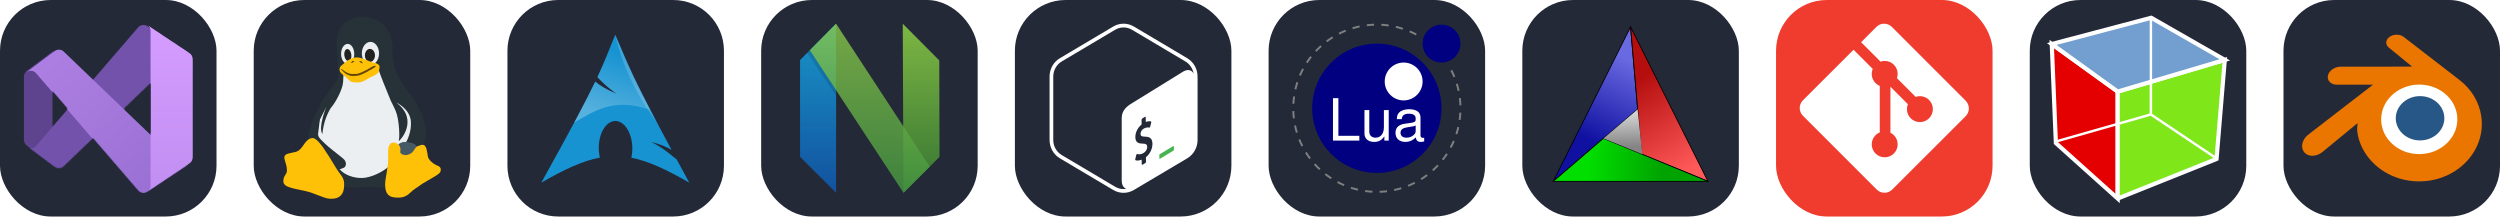 
  <svg width="554.25" height="48" viewBox="0 0 2956 256" fill="none" xmlns="http://www.w3.org/2000/svg" xmlns:xlink="http://www.w3.org/1999/xlink" version="1.1">
    
        <g transform="translate(0, 0)">
          <svg width="256" height="256" viewBox="0 0 256 256" fill="none" xmlns="http://www.w3.org/2000/svg">
<rect width="256" height="256" rx="60" fill="#242938"/>
<mask id="mask0_217_156" style="mask-type:alpha" maskUnits="userSpaceOnUse" x="28" y="28" width="200" height="200">
<path d="M64.666 197.166L31.334 172.166C30.295 171.394 29.452 170.389 28.873 169.23C28.294 168.072 27.995 166.795 28 165.5V90.5C27.995 89.205 28.294 87.928 28.873 86.77C29.452 85.612 30.295 84.606 31.334 83.835L64.666 58.834C63.77 59.675 63.094 60.722 62.694 61.883C62.295 63.045 62.186 64.287 62.375 65.5V190.5C62.186 191.714 62.295 192.955 62.694 194.117C63.094 195.278 63.77 196.325 64.666 197.166Z" fill="white"/>
<path d="M224.29 62.709C222.917 61.807 221.308 61.329 219.665 61.334C218.601 61.326 217.544 61.527 216.558 61.927C215.571 62.327 214.673 62.918 213.915 63.666L213.334 64.25L146.834 128L110.04 163.291L76 195.915L75.416 196.5C74.658 197.248 73.76 197.84 72.774 198.241C71.787 198.641 70.731 198.843 69.666 198.834C67.863 198.83 66.109 198.246 64.666 197.165L31.334 172.166C33.028 173.437 35.142 174.016 37.248 173.784C39.353 173.552 41.29 172.526 42.666 170.915L79.666 127.959L110.04 92.709L163.25 30.916C164.022 30 164.985 29.265 166.072 28.762C167.159 28.258 168.343 27.998 169.541 28C171.184 27.995 172.792 28.473 174.165 29.375L224.29 62.709Z" fill="white"/>
<path d="M224.29 193.29L174.291 226.624C172.589 227.735 170.545 228.195 168.532 227.92C166.52 227.644 164.674 226.651 163.334 225.125L110.04 163.291L79.666 127.959L42.666 85.04C41.278 83.446 39.339 82.436 37.237 82.212C35.135 81.988 33.027 82.568 31.334 83.834L64.666 58.834C66.109 57.755 67.863 57.169 69.666 57.166C70.731 57.157 71.787 57.358 72.774 57.759C73.76 58.16 74.658 58.751 75.416 59.5L76 60.084L110.04 92.709L146.834 128L213.334 191.75L213.915 192.334C214.673 193.082 215.571 193.672 216.558 194.072C217.544 194.472 218.601 194.674 219.665 194.665C221.308 194.671 222.917 194.193 224.29 193.29Z" fill="white"/>
<path d="M228 69.665V186.334C228.001 187.709 227.663 189.064 227.016 190.276C226.369 191.49 225.433 192.525 224.29 193.29L174.291 226.624C175.433 225.859 176.369 224.823 177.017 223.609C177.663 222.395 178 221.041 177.999 219.665V36.334C177.981 34.949 177.622 33.589 176.953 32.375C176.284 31.161 175.327 30.131 174.165 29.375L224.29 62.709C225.429 63.477 226.364 64.513 227.011 65.726C227.658 66.939 227.997 68.291 228 69.665Z" fill="white"/>
</mask>
<g mask="url(#mask0_217_156)">
<path d="M64.666 197.165L31.334 172.166C30.295 171.394 29.452 170.387 28.873 169.23C28.294 168.072 27.995 166.794 28 165.5V90.5C27.995 89.205 28.294 87.927 28.873 86.77C29.452 85.612 30.295 84.606 31.334 83.834L64.666 58.834C63.77 59.675 63.094 60.722 62.694 61.883C62.295 63.045 62.186 64.286 62.375 65.5V190.5C62.186 191.714 62.295 192.955 62.694 194.117C63.094 195.278 63.77 196.324 64.666 197.165Z" fill="#5E438F"/>
<g filter="url(#filter0_dd_217_156)">
<path d="M224.289 62.709C222.917 61.807 221.308 61.329 219.665 61.334C218.601 61.326 217.544 61.527 216.557 61.927C215.571 62.327 214.673 62.918 213.915 63.666L213.334 64.25L177.914 98.209L146.834 128L110.04 163.291L75.999 195.915L75.415 196.5C74.658 197.248 73.76 197.84 72.773 198.241C71.786 198.641 70.73 198.843 69.665 198.834C67.862 198.83 66.109 198.246 64.665 197.165L31.334 172.166C33.027 173.437 35.142 174.016 37.247 173.784C39.352 173.552 41.29 172.526 42.665 170.915L61.334 149.25L79.665 127.959L110.04 92.709L163.249 30.916C164.022 30 164.985 29.265 166.072 28.762C167.158 28.258 168.343 27.998 169.539 28C171.183 27.995 172.791 28.473 174.165 29.375L224.289 62.709Z" fill="url(#paint0_linear_217_156)"/>
</g>
<g filter="url(#filter1_dd_217_156)">
<path d="M224.289 193.29L174.29 226.625C172.589 227.736 170.545 228.195 168.532 227.92C166.519 227.644 164.674 226.652 163.334 225.125L110.04 163.291L79.665 127.959L61.334 106.709L42.665 85.041C41.277 83.446 39.338 82.436 37.236 82.212C35.135 81.988 33.026 82.568 31.334 83.834L64.665 58.834C66.109 57.755 67.862 57.169 69.665 57.166C70.73 57.157 71.786 57.358 72.773 57.759C73.76 58.16 74.658 58.751 75.415 59.5L75.999 60.084L110.04 92.709L146.834 128L177.958 157.835L213.334 191.75L213.915 192.335C214.673 193.082 215.571 193.672 216.557 194.072C217.544 194.472 218.601 194.674 219.665 194.665C221.308 194.671 222.917 194.192 224.289 193.29Z" fill="url(#paint1_linear_217_156)"/>
</g>
<g filter="url(#filter2_dd_217_156)">
<path d="M228 69.665V186.333C228.001 187.709 227.663 189.063 227.016 190.277C226.369 191.489 225.433 192.525 224.29 193.29L174.29 226.624C175.433 225.859 176.369 224.823 177.015 223.609C177.663 222.395 178 221.041 177.999 219.665V36.334C177.981 34.949 177.622 33.589 176.953 32.375C176.284 31.161 175.327 30.131 174.165 29.375L224.29 62.709C225.429 63.477 226.363 64.513 227.011 65.726C227.657 66.938 227.997 68.291 228 69.665Z" fill="url(#paint2_linear_217_156)"/>
</g>
</g>
<defs>
<filter id="filter0_dd_217_156" x="26.153" y="24.114" width="203.317" height="181.196" filterUnits="userSpaceOnUse" color-interpolation-filters="sRGB">
<feFlood flood-opacity="0" result="BackgroundImageFix"/>
<feColorMatrix in="SourceAlpha" type="matrix" values="0 0 0 0 0 0 0 0 0 0 0 0 0 0 0 0 0 0 127 0" result="hardAlpha"/>
<feOffset dy="0.246"/>
<feGaussianBlur stdDeviation="0.246"/>
<feColorMatrix type="matrix" values="0 0 0 0 0 0 0 0 0 0 0 0 0 0 0 0 0 0 0.24 0"/>
<feBlend mode="normal" in2="BackgroundImageFix" result="effect1_dropShadow_217_156"/>
<feColorMatrix in="SourceAlpha" type="matrix" values="0 0 0 0 0 0 0 0 0 0 0 0 0 0 0 0 0 0 127 0" result="hardAlpha"/>
<feOffset dy="1.295"/>
<feGaussianBlur stdDeviation="2.59"/>
<feColorMatrix type="matrix" values="0 0 0 0 0 0 0 0 0 0 0 0 0 0 0 0 0 0 0.22 0"/>
<feBlend mode="normal" in2="effect1_dropShadow_217_156" result="effect2_dropShadow_217_156"/>
<feBlend mode="normal" in="SourceGraphic" in2="effect2_dropShadow_217_156" result="shape"/>
</filter>
<filter id="filter1_dd_217_156" x="26.153" y="53.28" width="203.317" height="181.194" filterUnits="userSpaceOnUse" color-interpolation-filters="sRGB">
<feFlood flood-opacity="0" result="BackgroundImageFix"/>
<feColorMatrix in="SourceAlpha" type="matrix" values="0 0 0 0 0 0 0 0 0 0 0 0 0 0 0 0 0 0 127 0" result="hardAlpha"/>
<feOffset dy="0.246"/>
<feGaussianBlur stdDeviation="0.246"/>
<feColorMatrix type="matrix" values="0 0 0 0 0 0 0 0 0 0 0 0 0 0 0 0 0 0 0.24 0"/>
<feBlend mode="normal" in2="BackgroundImageFix" result="effect1_dropShadow_217_156"/>
<feColorMatrix in="SourceAlpha" type="matrix" values="0 0 0 0 0 0 0 0 0 0 0 0 0 0 0 0 0 0 127 0" result="hardAlpha"/>
<feOffset dy="1.295"/>
<feGaussianBlur stdDeviation="2.59"/>
<feColorMatrix type="matrix" values="0 0 0 0 0 0 0 0 0 0 0 0 0 0 0 0 0 0 0.22 0"/>
<feBlend mode="normal" in2="effect1_dropShadow_217_156" result="effect2_dropShadow_217_156"/>
<feBlend mode="normal" in="SourceGraphic" in2="effect2_dropShadow_217_156" result="shape"/>
</filter>
<filter id="filter2_dd_217_156" x="158.622" y="13.832" width="84.921" height="228.335" filterUnits="userSpaceOnUse" color-interpolation-filters="sRGB">
<feFlood flood-opacity="0" result="BackgroundImageFix"/>
<feColorMatrix in="SourceAlpha" type="matrix" values="0 0 0 0 0 0 0 0 0 0 0 0 0 0 0 0 0 0 127 0" result="hardAlpha"/>
<feOffset/>
<feGaussianBlur stdDeviation="0.13"/>
<feColorMatrix type="matrix" values="0 0 0 0 0 0 0 0 0 0 0 0 0 0 0 0 0 0 0.24 0"/>
<feBlend mode="normal" in2="BackgroundImageFix" result="effect1_dropShadow_217_156"/>
<feColorMatrix in="SourceAlpha" type="matrix" values="0 0 0 0 0 0 0 0 0 0 0 0 0 0 0 0 0 0 127 0" result="hardAlpha"/>
<feOffset/>
<feGaussianBlur stdDeviation="7.771"/>
<feColorMatrix type="matrix" values="0 0 0 0 0 0 0 0 0 0 0 0 0 0 0 0 0 0 0.3 0"/>
<feBlend mode="normal" in2="effect1_dropShadow_217_156" result="effect2_dropShadow_217_156"/>
<feBlend mode="normal" in="SourceGraphic" in2="effect2_dropShadow_217_156" result="shape"/>
</filter>
<linearGradient id="paint0_linear_217_156" x1="190.499" y1="28" x2="41.989" y2="177.471" gradientUnits="userSpaceOnUse">
<stop stop-color="#7252AA"/>
<stop offset="1" stop-color="#7252AA"/>
</linearGradient>
<linearGradient id="paint1_linear_217_156" x1="46.75" y1="64.457" x2="186.332" y2="220.705" gradientUnits="userSpaceOnUse">
<stop stop-color="#AE7FE2"/>
<stop offset="1" stop-color="#9A70D4"/>
</linearGradient>
<linearGradient id="paint2_linear_217_156" x1="200.49" y1="25.353" x2="200.49" y2="226.456" gradientUnits="userSpaceOnUse">
<stop stop-color="#D59DFF"/>
<stop offset="1" stop-color="#C18EF1"/>
</linearGradient>
</defs>
</svg>

        </g>
         
        <g transform="translate(300, 0)">
          <svg xmlns="http://www.w3.org/2000/svg" width="256" height="256" fill="none" viewBox="0 0 256 256"><rect width="256" height="256" fill="#242938" rx="60"/><path fill="#ECEFF1" d="M85.949 199.926L110.48 213.546H147.576L182.278 187.491L197.834 146.632L161.935 103.405L151.764 79.127L102.104 80.903L102.702 94.523L93.129 112.287L78.171 141.303L75.18 165.581L85.949 199.926Z"/><path fill="#263238" d="M187.064 114.656C177.491 101.036 169.713 92.746 165.525 75.574C161.337 58.401 166.722 63.139 163.132 48.335C161.337 40.637 158.345 35.307 155.354 31.162C151.764 27.017 147.576 24.648 145.182 24.056C139.798 21.096 127.233 16.358 111.677 24.648C95.522 32.939 97.317 50.703 100.309 86.825C100.309 89.193 99.71 92.154 98.514 94.523C96.121 99.852 91.932 104.589 88.343 108.735C84.154 114.656 79.966 120.578 76.975 127.091C69.795 140.711 63.213 157.883 65.008 164.397C68 163.805 105.694 220.652 105.694 221.836C108.087 221.244 118.258 221.244 127.233 221.244C139.798 220.652 146.977 220.06 157.149 222.428C157.149 220.652 156.55 218.875 156.55 217.099C156.55 213.546 157.149 210.585 157.747 206.44C158.345 203.479 158.944 200.519 159.542 196.966C153.559 202.295 142.789 208.217 132.618 209.993C123.643 211.769 108.685 208.809 101.505 199.926C102.104 199.926 103.3 199.926 103.899 199.334C105.694 198.742 107.489 198.15 108.087 196.966C109.882 194.005 108.685 191.044 107.489 189.268C106.292 187.491 97.317 180.977 93.129 177.425C88.941 173.872 86.548 172.095 84.154 169.727C84.154 169.727 80.564 166.174 79.368 164.989C78.171 163.805 77.573 162.621 76.975 162.028C75.778 159.068 75.18 155.515 75.778 150.778C76.376 144.264 78.769 138.934 81.761 133.013C82.958 130.644 85.949 125.907 85.949 125.907C85.949 125.907 75.778 150.778 81.163 158.476C81.163 158.476 81.761 150.778 84.154 143.08C85.949 137.75 88.941 130.052 92.531 125.907C96.121 121.762 105.095 106.366 105.694 96.891C105.694 92.746 106.292 88.601 106.292 85.641C103.899 83.272 145.781 77.35 148.174 83.864C148.772 86.233 157.149 107.55 161.935 118.801C164.328 124.131 167.32 128.868 169.115 134.789C170.91 141.303 172.106 150.185 172.106 159.068C172.106 160.844 172.106 163.805 171.508 166.766C172.705 166.766 196.039 141.895 168.517 121.17C168.517 121.17 185.269 128.868 185.868 144.264C186.466 156.699 181.081 166.766 179.885 168.542C180.483 168.542 192.449 173.872 193.047 173.872C195.441 173.872 200.227 172.095 200.227 172.095C200.826 170.319 202.62 165.581 202.62 163.805C206.809 150.185 196.637 128.276 187.064 114.656V114.656Z"/><path fill="#ECEFF1" d="M111.078 75.574C115.374 75.574 118.856 70.271 118.856 63.731C118.856 57.19 115.374 51.888 111.078 51.888C106.783 51.888 103.3 57.19 103.3 63.731C103.3 70.271 106.783 75.574 111.078 75.574Z"/><path fill="#ECEFF1" d="M138.002 76.758C143.62 76.758 148.174 70.66 148.174 63.139C148.174 55.617 143.62 49.519 138.002 49.519C132.385 49.519 127.831 55.617 127.831 63.139C127.831 70.66 132.385 76.758 138.002 76.758Z"/><path fill="#212121" d="M115.424 64.541C114.927 60.648 112.663 57.724 110.368 58.011C108.074 58.298 106.616 61.687 107.114 65.581C107.611 69.474 109.874 72.398 112.169 72.111C114.464 71.823 115.921 68.434 115.424 64.541Z"/><path fill="#212121" d="M137.404 73.205C140.709 73.205 143.387 69.759 143.387 65.507C143.387 61.256 140.709 57.809 137.404 57.809C134.1 57.809 131.421 61.256 131.421 65.507C131.421 69.759 134.1 73.205 137.404 73.205Z"/><path fill="#FFC107" d="M216.98 195.781C214.587 194.597 210.398 192.82 206.808 187.491C205.014 184.53 205.612 176.24 202.62 172.687C200.825 170.319 198.432 171.503 197.834 171.503C192.449 172.687 179.884 180.977 171.508 171.503C170.311 170.319 168.516 168.542 165.525 168.542C162.533 168.542 161.337 169.726 160.14 172.095C158.943 174.464 158.943 176.24 158.943 182.162C158.943 186.899 158.943 192.228 158.345 196.373C157.148 206.44 155.354 212.362 155.354 218.283C155.354 224.797 157.148 228.942 159.542 230.718C161.337 232.495 164.328 233.679 170.91 233.679C177.491 233.679 181.679 231.311 185.868 227.165C188.859 224.205 191.252 223.02 199.629 217.099C206.21 212.954 216.382 207.624 218.176 205.848C219.373 204.664 221.168 204.071 221.168 200.518C221.168 197.558 218.775 196.373 216.98 195.781V195.781Z"/><path fill="#FFC107" d="M96.719 197.558C90.736 188.083 90.137 186.307 85.949 180.385C82.359 174.464 74.581 163.213 69.795 163.213C66.205 163.213 64.41 164.989 62.017 167.358C59.623 169.726 57.23 175.056 53.042 178.017C49.452 180.977 39.281 180.385 36.888 183.938C34.494 187.491 39.281 192.821 39.281 201.703C39.281 205.256 36.289 207.624 35.691 209.993C35.093 212.954 34.494 214.73 35.691 217.099C38.084 220.652 41.076 221.836 61.418 225.981C72.188 228.35 82.359 234.271 88.941 234.864C95.522 235.456 106.89 234.864 106.89 218.875C107.489 209.401 102.104 207.032 96.719 197.558Z"/><path fill="#FFC107" d="M108.087 90.378C104.497 88.009 101.505 85.64 101.505 82.088C101.505 78.535 103.899 77.35 107.489 74.389C108.087 73.797 114.668 67.876 121.25 67.876C127.831 67.876 135.609 72.021 138.601 73.205C143.986 74.389 149.37 75.574 148.772 79.719C148.174 85.64 147.576 86.825 141.592 89.785C137.404 90.97 129.626 97.484 124.241 97.484C121.848 97.484 118.258 97.484 115.865 96.891C114.07 96.299 111.078 93.338 108.087 90.378V90.378Z"/><path fill="#634703" d="M106.89 85.641C108.087 86.825 109.882 88.009 111.677 88.601C112.873 89.193 114.668 89.786 114.668 89.786C117.062 89.786 118.857 89.786 120.053 89.786C123.045 89.786 127.233 88.601 131.421 86.233C135.609 84.456 136.208 83.272 139.199 82.088C142.191 80.311 145.182 78.535 143.986 77.942C142.789 77.35 141.592 77.942 137.404 80.311C133.814 82.68 130.823 83.864 127.233 85.641C125.438 86.233 123.045 87.417 121.25 87.417C119.455 87.417 117.66 87.417 115.865 87.417C114.07 87.417 112.873 86.825 111.078 86.233C109.882 85.641 109.283 85.048 108.685 85.048C107.489 84.456 105.095 82.088 103.899 81.495C103.899 81.495 102.702 81.495 103.3 82.088C105.095 83.864 105.694 84.456 106.89 85.641Z"/><path fill="#634703" d="M124.84 72.613C125.438 73.797 126.635 73.797 127.233 74.389C127.831 74.982 128.429 74.982 128.429 74.982C129.028 74.389 128.429 73.205 127.831 73.205C127.831 72.021 124.84 72.021 124.84 72.613V72.613Z"/><path fill="#634703" d="M115.267 73.797C115.267 74.389 116.463 74.982 116.463 74.389C117.062 73.797 117.66 73.205 118.258 73.205C119.455 72.613 118.856 72.021 117.062 72.021C115.865 72.613 115.865 73.205 115.267 73.797V73.797Z"/><path fill="#455A64" d="M173.303 178.609C173.303 179.201 173.303 179.793 173.303 180.385C174.5 182.754 177.491 183.346 179.884 183.346C183.474 183.346 187.064 180.977 188.859 178.609C188.859 178.017 189.457 177.424 190.056 176.832C191.252 175.056 191.851 173.872 192.449 173.279C192.449 173.279 191.851 172.687 191.851 172.095C191.252 170.911 189.457 169.726 187.064 169.134C185.269 168.542 182.278 167.95 181.081 167.95C175.696 167.358 172.705 169.134 170.91 170.911C170.91 170.911 171.508 170.911 171.508 171.503C172.705 172.687 173.303 173.872 173.303 175.648C173.901 176.832 173.303 177.424 173.303 178.609V178.609Z"/></svg>
        </g>
         
        <g transform="translate(600, 0)">
          <svg width="256" height="256" viewBox="0 0 256 256" fill="none" xmlns="http://www.w3.org/2000/svg">
<g clip-path="url(#clip0_33_628)">
<path d="M196 0H60C26.863 0 0 26.863 0 60V196C0 229.137 26.863 256 60 256H196C229.137 256 256 229.137 256 196V60C256 26.863 229.137 0 196 0Z" fill="#242938"/>
<g clip-path="url(#clip1_33_628)">
<path d="M127.5 41C119.711 60.098 114.981 72.607 106.309 91.137C111.626 96.774 118.161 103.313 128.76 110.727C117.365 106.037 109.597 101.342 103.788 96.457C92.689 119.617 75.288 152.594 40 216C67.728 199.992 89.224 190.118 109.257 186.349C108.4 182.655 107.942 178.64 107.975 174.472L107.996 173.596C108.436 155.826 117.682 142.163 128.632 143.09C139.582 144.018 148.106 159.18 147.666 176.95C147.583 180.297 147.194 183.513 146.534 186.499C166.351 190.377 187.644 200.207 215 216C209.605 206.068 204.773 197.119 200.175 188.592C192.931 182.978 185.38 175.674 169.968 167.764C180.561 170.516 188.153 173.699 194.065 177.249C147.31 90.2 143.533 78.625 127.5 41Z" fill="#1793D1"/>
<path d="M176.755 145.015C138.825 93.532 130.033 52.039 127.806 42.133C148.039 88.801 147.901 89.374 176.755 145.015Z" fill="white" fill-opacity="0.166"/>
<path d="M127.821 41.748C126.848 44.14 125.9 46.461 125.002 48.67C124.006 51.116 123.059 53.451 122.118 55.74C121.177 58.03 120.244 60.264 119.319 62.47C118.394 64.675 117.467 66.855 116.521 69.049C115.574 71.243 114.622 73.46 113.615 75.714C112.609 77.969 111.558 80.269 110.454 82.657C109.349 85.045 108.191 87.519 106.95 90.112C106.778 90.472 106.57 90.881 106.395 91.245C111.696 96.859 118.222 103.356 128.761 110.727C117.395 106.05 109.635 101.372 103.831 96.5C103.53 97.115 103.266 97.664 102.956 98.294C102.547 99.123 102.056 100.066 101.631 100.922C100.885 102.451 100.106 104.022 99.303 105.643C98.994 106.257 98.723 106.788 98.405 107.416C93.333 117.596 87.04 129.782 78.944 144.928C101.138 132.424 125.076 114.384 168.559 129.911C166.379 125.781 164.375 121.909 162.492 118.268C160.61 114.627 158.861 111.217 157.237 107.993C155.614 104.769 154.113 101.729 152.708 98.85C151.304 95.971 150.002 93.253 148.778 90.647C147.553 88.04 146.4 85.532 145.317 83.127C144.234 80.722 143.201 78.418 142.22 76.141C141.238 73.865 140.298 71.631 139.378 69.412C138.459 67.194 137.561 64.981 136.665 62.747C136.345 61.949 136.025 61.118 135.704 60.312C133.251 54.553 130.732 48.586 127.821 41.748Z" fill="url(#paint0_linear_33_628)"/>
</g>
</g>
<defs>
<linearGradient id="paint0_linear_33_628" x1="127.904" y1="61.731" x2="104.123" y2="133.77" gradientUnits="userSpaceOnUse">
<stop stop-color="white" stop-opacity="0"/>
<stop offset="1" stop-color="white" stop-opacity="0.275"/>
</linearGradient>
<clipPath id="clip0_33_628">
<rect width="256" height="256" fill="white"/>
</clipPath>
<clipPath id="clip1_33_628">
<rect width="175" height="175" fill="white" transform="translate(40 41)"/>
</clipPath>
</defs>
</svg>

        </g>
         
        <g transform="translate(900, 0)">
          <svg width="256" height="256" viewBox="0 0 256 256" fill="none" xmlns="http://www.w3.org/2000/svg">
<rect width="256" height="256" rx="60" fill="#242938"/>
<path fill-rule="evenodd" clip-rule="evenodd" d="M46 71.006L88.595 28V227.957L46 185.45V71.006Z" fill="url(#paint0_linear_306_17)"/>
<path fill-rule="evenodd" clip-rule="evenodd" d="M210.584 71.41L167.406 28.023L168.282 227.958L210.878 185.45L210.584 71.41Z" fill="url(#paint1_linear_306_17)"/>
<path fill-rule="evenodd" clip-rule="evenodd" d="M88.567 28.033L199.309 197.012L168.32 228L57.52 59.395L88.567 28.033Z" fill="url(#paint2_linear_306_17)"/>
<path fill-rule="evenodd" clip-rule="evenodd" d="M88.605 106.416L88.546 113.072L54.353 62.593L57.519 59.368L88.605 106.416Z" fill="black" fill-opacity="0.13"/>
<defs>
<linearGradient id="paint0_linear_306_17" x1="67.297" y1="28" x2="67.297" y2="227.958" gradientUnits="userSpaceOnUse">
<stop stop-color="#16B0ED" stop-opacity="0.8"/>
<stop offset="1" stop-color="#0F59B2" stop-opacity="0.837"/>
</linearGradient>
<linearGradient id="paint1_linear_306_17" x1="189.14" y1="28.023" x2="189.14" y2="227.957" gradientUnits="userSpaceOnUse">
<stop stop-color="#7DB643"/>
<stop offset="1" stop-color="#367533"/>
</linearGradient>
<linearGradient id="paint2_linear_306_17" x1="128.414" y1="28.033" x2="128.414" y2="228.01" gradientUnits="userSpaceOnUse">
<stop stop-color="#88C649" stop-opacity="0.8"/>
<stop offset="1" stop-color="#439240" stop-opacity="0.84"/>
</linearGradient>
</defs>
</svg>

        </g>
         
        <g transform="translate(1200, 0)">
          <svg xmlns="http://www.w3.org/2000/svg" width="256" height="256" fill="none" viewBox="0 0 256 256"><rect width="256" height="256" fill="#242938" rx="60"/><path fill="#242938" fill-rule="evenodd" d="M203.819 68.835L140.679 31.355C133.143 26.882 123.854 26.882 116.318 31.355L53.177 68.835C45.643 73.309 41 81.575 41 90.522V165.483C41 174.428 45.643 182.698 53.18 187.172L116.32 224.645C120.088 226.883 124.29 227.999 128.499 227.999C132.706 227.999 136.909 226.883 140.677 224.645L203.817 187.172C211.353 182.698 215.999 174.428 215.999 165.483V90.522C215.999 81.575 211.353 73.309 203.819 68.835Z" clip-rule="evenodd"/><path fill="#fff" fill-rule="evenodd" d="M118.527 220.808L55.387 183.334C49.211 179.668 45.374 172.828 45.374 165.482V90.523C45.374 83.177 49.211 76.337 55.384 72.673L118.527 35.193C121.554 33.396 125.002 32.446 128.499 32.446C131.994 32.446 135.442 33.396 138.472 35.193L201.612 72.673C206.816 75.762 210.326 81.111 211.313 87.11C209.219 82.641 204.496 81.426 198.993 84.641L139.259 121.537C131.811 125.891 126.319 130.777 126.314 139.758V213.362C126.31 218.74 128.482 222.223 131.818 223.233C130.722 223.423 129.617 223.555 128.499 223.555C125.002 223.555 121.554 222.605 118.527 220.808ZM203.819 68.834L140.679 31.356C136.911 29.118 132.704 28 128.499 28C124.293 28 120.086 29.118 116.318 31.356L53.177 68.834C45.643 73.308 41 81.576 41 90.523V165.482C41 174.427 45.643 182.697 53.18 187.171L116.32 224.646C120.09 226.882 124.293 228 128.499 228C132.706 228 136.909 226.882 140.677 224.646L203.819 187.171C211.355 182.697 215.999 174.427 215.999 165.482V90.523C215.999 81.576 211.355 73.308 203.819 68.834Z" clip-rule="evenodd"/><path fill="#47B353" fill-rule="evenodd" d="M187.267 172.729L171.545 182.139C171.128 182.382 170.822 182.655 170.819 183.156V187.27C170.819 187.773 171.157 187.982 171.573 187.737L187.539 178.034C187.955 177.791 188.019 177.326 188.022 176.825V173.196C188.022 172.696 187.684 172.486 187.267 172.729Z" clip-rule="evenodd"/><path fill="#242938" fill-rule="evenodd" d="M153.788 138.098C154.297 137.84 154.716 138.157 154.723 138.823L154.776 144.262C157.053 143.356 159.031 143.114 160.823 143.528C161.212 143.632 161.384 144.161 161.225 144.789L160.028 149.609C159.935 149.973 159.73 150.341 159.483 150.57C159.379 150.672 159.273 150.751 159.168 150.804C159.007 150.886 158.848 150.912 158.696 150.881C157.878 150.696 155.933 150.271 152.873 151.821C149.663 153.446 148.54 156.235 148.562 158.305C148.589 160.777 149.857 161.526 154.235 161.601C160.069 161.698 162.59 164.247 162.651 170.123C162.711 175.893 159.631 182.089 154.919 185.886L155.023 191.27C155.029 191.918 154.608 192.661 154.099 192.919L150.91 194.756C150.399 195.014 149.98 194.696 149.973 194.048L149.918 188.752C147.187 189.887 144.419 190.161 142.651 189.451C142.318 189.321 142.175 188.829 142.307 188.269L143.463 183.401C143.555 183.017 143.758 182.633 144.034 182.389C144.131 182.294 144.232 182.221 144.333 182.17C144.516 182.078 144.695 182.058 144.847 182.115C146.752 182.757 149.189 182.457 151.532 181.271C154.509 179.765 156.5 176.729 156.469 173.713C156.44 170.976 154.959 169.839 151.356 169.812C146.77 169.825 142.495 168.921 142.424 162.17C142.367 156.612 145.257 150.828 149.832 147.171L149.775 141.736C149.768 141.068 150.176 140.333 150.701 140.069L153.788 138.098Z" clip-rule="evenodd"/></svg>
        </g>
         
        <g transform="translate(1500, 0)">
          <svg xmlns="http://www.w3.org/2000/svg" width="256" height="256" fill="none" viewBox="0 0 256 256"><rect width="256" height="256" fill="#242938" rx="60"/><g clip-path="url(#clip0_101_404)"><path fill="navy" d="M204.453 128.02C204.453 85.824 170.195 51.57 128 51.57C85.805 51.57 51.547 85.824 51.547 128.02C51.547 170.219 85.805 204.473 128 204.473C170.195 204.473 204.453 170.219 204.453 128.02Z"/><path fill="#fff" d="M182.066 96.344C182.066 83.988 172.035 73.957 159.68 73.957C147.324 73.957 137.293 83.988 137.293 96.344C137.293 108.695 147.324 118.73 159.68 118.73C172.035 118.73 182.066 108.695 182.066 96.344Z"/><path fill="navy" d="M226.84 51.547C226.84 39.191 216.809 29.16 204.453 29.16C192.098 29.16 182.066 39.191 182.066 51.547C182.066 63.902 192.098 73.934 204.453 73.934C216.809 73.934 226.84 63.926 226.84 51.547Z"/><path fill="#fff" d="M82.508 160.586H107.281V166.227H76.109V116.066H82.508V160.586Z"/><path fill="#fff" d="M136.871 166.227V161.199C133.492 165.953 130.133 167.809 124.832 167.809C117.82 167.809 113.344 163.965 113.344 157.969V130.176H119.047V155.707C119.047 160.039 121.937 162.805 126.48 162.805C132.457 162.805 136.32 157.988 136.32 150.617V130.176H142.023V166.227H136.871Z"/><path fill="#fff" d="M183.945 167.199C182.086 167.684 181.199 167.809 180.016 167.809C176.301 167.809 174.504 166.164 174.102 162.508C170.047 166.227 166.395 167.809 161.855 167.809C154.566 167.809 150.027 163.691 150.027 157.145C150.027 152.457 152.16 149.227 156.363 147.516C158.559 146.629 159.805 146.352 167.914 145.316C172.457 144.77 173.891 143.734 173.891 141.328V139.805C173.891 136.363 171 134.441 165.848 134.441C160.48 134.441 157.863 136.426 157.379 140.84H151.59C151.738 137.27 152.414 135.203 154.062 133.344C156.469 130.66 160.797 129.141 166.035 129.141C174.906 129.141 179.594 132.582 179.594 138.98V160.188C179.594 161.98 180.691 163.016 182.699 163.016C183.035 163.016 183.313 163.016 183.945 162.867V167.199ZM173.891 148.402C171.969 149.289 170.723 149.562 164.664 150.387C158.539 151.273 155.984 153.215 155.984 156.996C155.984 160.652 158.602 162.785 163.078 162.785C166.457 162.785 169.266 161.684 171.613 159.551C173.32 157.969 173.891 156.809 173.891 154.863V148.402Z"/><path stroke="gray" stroke-dasharray="8.63 8.63" stroke-miterlimit="10" stroke-width="2.294" d="M216.09 83.121C223.164 97.019 226.859 112.394 226.859 128C226.859 182.574 182.574 226.859 128 226.859C73.426 226.859 29.141 182.574 29.141 128C29.141 73.426 73.426 29.141 128 29.141C145.551 29.141 162.762 33.809 177.883 42.637"/></g><defs><clipPath id="clip0_101_404"><rect width="200" height="200" fill="#fff" transform="translate(28 28)"/></clipPath></defs></svg>
        </g>
         
        <g transform="translate(1800, 0)">
          <svg width="256" height="256" viewBox="0 0 256 256" fill="none" xmlns="http://www.w3.org/2000/svg">
<rect width="256" height="256" rx="60" fill="#242938"/>
<path d="M136.356 129.131L36.544 214.459L127.963 31.793L136.356 129.131Z" fill="url(#paint0_linear_404_260)" stroke="black"/>
<path d="M140.981 182.419L128.01 31.776L219.545 214.476L140.981 182.419Z" fill="url(#paint1_linear_404_260)" stroke="black"/>
<path d="M95.818 163.548L219.639 214.454L36.568 214.434L95.818 163.548Z" fill="url(#paint2_linear_404_260)" stroke="black"/>
<path d="M96.006 163.671L136.293 129.303L141.902 182.378L96.006 163.671V163.671Z" fill="url(#paint3_linear_404_260)"/>
<defs>
<linearGradient id="paint0_linear_404_260" x1="78.913" y1="164.733" x2="123.642" y2="70.115" gradientUnits="userSpaceOnUse">
<stop stop-color="#1011A1"/>
<stop offset="1" stop-color="#6969E1"/>
</linearGradient>
<linearGradient id="paint1_linear_404_260" x1="139.124" y1="93.052" x2="201.629" y2="198.566" gradientUnits="userSpaceOnUse">
<stop stop-color="#B40E0E"/>
<stop offset="1" stop-color="#FF5959"/>
</linearGradient>
<linearGradient id="paint2_linear_404_260" x1="164.929" y1="206.021" x2="76.619" y2="198.566" gradientUnits="userSpaceOnUse">
<stop stop-color="#01A300"/>
<stop offset="1" stop-color="#01DF00"/>
</linearGradient>
<linearGradient id="paint3_linear_404_260" x1="133.963" y1="173.335" x2="132.816" y2="134.914" gradientUnits="userSpaceOnUse">
<stop stop-color="#848484"/>
<stop offset="1" stop-color="#D2D2D2"/>
</linearGradient>
</defs>
</svg>

        </g>
         
        <g transform="translate(2100, 0)">
          <svg xmlns="http://www.w3.org/2000/svg" width="256" height="256" fill="none" viewBox="0 0 256 256"><rect width="256" height="256" fill="#F03C2E" rx="60"/><g clip-path="url(#clip0_7_283)"><path fill="#fff" d="M224.225 119.094L136.906 31.775C135.711 30.579 134.291 29.63 132.729 28.982C131.166 28.335 129.491 28.002 127.8 28.002C126.109 28.002 124.434 28.335 122.871 28.982C121.309 29.63 119.889 30.579 118.694 31.775L100.569 49.9L123.569 72.9C128.919 71.025 135.044 72.306 139.306 76.569C141.335 78.601 142.752 81.164 143.394 83.963C144.036 86.763 143.878 89.686 142.937 92.4L165.106 114.569C170.469 112.719 176.656 113.912 180.937 118.206C182.361 119.63 183.49 121.32 184.26 123.18C185.03 125.04 185.426 127.033 185.426 129.046C185.425 131.059 185.029 133.052 184.258 134.912C183.487 136.771 182.358 138.461 180.934 139.884C179.511 141.308 177.821 142.436 175.961 143.206C174.101 143.977 172.108 144.373 170.095 144.372C168.082 144.372 166.088 143.975 164.229 143.205C162.369 142.434 160.679 141.305 159.256 139.881C154.756 135.381 153.644 128.756 155.919 123.212L135.244 102.537V156.944C136.745 157.686 138.116 158.666 139.306 159.844C140.729 161.267 141.858 162.956 142.629 164.816C143.399 166.675 143.795 168.668 143.795 170.681C143.795 172.694 143.399 174.687 142.629 176.546C141.858 178.406 140.729 180.096 139.306 181.519C137.883 182.942 136.193 184.071 134.334 184.841C132.474 185.611 130.481 186.008 128.469 186.008C126.456 186.008 124.463 185.611 122.604 184.841C120.744 184.071 119.054 182.942 117.631 181.519C116.206 180.096 115.076 178.407 114.305 176.548C113.533 174.688 113.136 172.694 113.136 170.681C113.136 168.668 113.533 166.675 114.305 164.815C115.076 162.955 116.206 161.266 117.631 159.844C119.112 158.369 120.756 157.25 122.65 156.5V101.587C120.825 100.837 119.112 99.731 117.631 98.244C115.479 96.094 114.016 93.353 113.428 90.368C112.841 87.384 113.155 84.292 114.331 81.487L91.644 58.812L31.769 118.625C30.572 119.821 29.622 121.241 28.974 122.804C28.326 124.367 27.992 126.042 27.992 127.734C27.992 129.426 28.326 131.102 28.974 132.665C29.622 134.228 30.572 135.648 31.769 136.844L119.094 224.156C120.289 225.352 121.709 226.301 123.271 226.949C124.834 227.596 126.509 227.929 128.2 227.929C129.891 227.929 131.566 227.596 133.129 226.949C134.691 226.301 136.111 225.352 137.306 224.156L224.225 137.375C225.422 136.179 226.372 134.759 227.02 133.196C227.668 131.633 228.001 129.958 228.001 128.266C228.001 126.574 227.668 124.898 227.02 123.335C226.372 121.772 225.422 120.352 224.225 119.156"/></g><defs><clipPath id="clip0_7_283"><rect width="200" height="200" fill="#fff" transform="translate(28 28)"/></clipPath></defs></svg>
        </g>
         
        <g transform="translate(2400, 0)">
          <svg xmlns="http://www.w3.org/2000/svg" width="256" height="256" fill="none" viewBox="0 0 256 256"><rect width="256" height="256" fill="#242938" rx="60"/><path fill="#E40000" stroke="#fff" stroke-width="4.919" d="M30.875 169.163L26 52.062L103.923 108.268V234.745L30.875 169.163Z"/><path fill="#7FE719" stroke="#fff" stroke-width="4.919" d="M103.946 234.767L220.842 187.936L230.592 70.835L103.946 108.314V234.79V234.767Z"/><path fill="#729FCF" stroke="#fff" stroke-width="4.919" d="M26 52.062L103.923 108.268L230.568 70.79L143.606 21L26 52.062Z"/><path stroke="#fff" stroke-width="2.901" d="M143.227 135.325V21.546M143.227 135.325L31.3 167.183L143.227 135.325ZM143.227 135.325L221.316 187.663L143.227 135.325Z"/></svg>
        </g>
         
        <g transform="translate(2700, 0)">
          <svg xmlns="http://www.w3.org/2000/svg" width="256" height="256" fill="none" viewBox="0 0 256 256"><rect width="256" height="256" fill="#242938" rx="60"/><path fill="#fff" d="M105.552 137.283C106.327 123.403 113.091 111.174 123.296 102.505C133.304 93.991 146.775 88.787 161.473 88.787C176.156 88.787 189.627 93.991 199.642 102.505C209.84 111.174 216.604 123.403 217.386 137.268C218.16 151.53 212.455 164.779 202.447 174.6C192.242 184.59 177.727 190.859 161.473 190.859C145.219 190.859 130.675 184.59 120.477 174.6C110.461 164.779 104.771 151.53 105.552 137.283V137.283Z"/><path fill="#265787" d="M132.782 138.529C133.179 131.407 136.65 125.132 141.886 120.684C147.021 116.315 153.933 113.645 161.475 113.645C169.009 113.645 175.921 116.315 181.059 120.684C186.292 125.132 189.763 131.407 190.164 138.521C190.561 145.839 187.634 152.637 182.499 157.677C177.262 162.803 169.815 166.019 161.475 166.019C153.135 166.019 145.672 162.803 140.439 157.677C135.301 152.637 132.381 145.839 132.782 138.529V138.529Z"/><path fill="#EA7600" d="M87.09 152.92C87.139 155.707 88.023 161.123 89.35 165.353C92.139 174.305 96.869 182.587 103.451 189.886C110.206 197.389 118.523 203.415 128.13 207.693C138.228 212.186 149.169 214.476 160.534 214.457C171.88 214.442 182.821 212.107 192.919 207.58C202.526 203.26 210.836 197.208 217.579 189.702C224.157 182.372 228.88 174.075 231.676 165.123C233.082 160.599 233.97 156.008 234.326 151.402C234.675 146.864 234.529 142.318 233.888 137.776C232.636 128.925 229.588 120.62 224.895 113.05C220.604 106.094 215.071 100.004 208.493 94.878L208.508 94.866L142.122 43.649C142.062 43.603 142.014 43.554 141.95 43.513C137.594 40.154 130.27 40.165 125.48 43.532C120.637 46.937 120.083 52.567 124.393 56.119L124.374 56.138L152.063 78.762L67.67 78.852H67.558C60.583 78.86 53.877 83.458 52.55 89.27C51.185 95.19 55.923 100.101 63.176 100.128L63.165 100.154L105.94 100.071L29.61 158.942C29.513 159.014 29.408 159.089 29.318 159.161C22.118 164.701 19.79 173.913 24.325 179.743C28.928 185.672 38.715 185.683 45.99 179.777L87.649 145.519C87.649 145.519 87.041 150.144 87.09 152.92V152.92ZM194.137 168.407C185.554 177.194 173.537 182.177 160.534 182.203C147.512 182.226 135.495 177.288 126.912 168.516C122.718 164.241 119.636 159.323 117.736 154.084C115.873 148.935 115.15 143.47 115.63 137.956C116.083 132.567 117.68 127.426 120.229 122.775C122.733 118.202 126.181 114.071 130.439 110.576C138.783 103.744 149.405 100.045 160.515 100.03C171.636 100.015 182.251 103.679 190.603 110.489C194.853 113.969 198.298 118.086 200.802 122.65C203.362 127.298 204.947 132.42 205.419 137.825C205.892 143.331 205.168 148.788 203.305 153.941C201.401 159.195 198.331 164.113 194.137 168.407V168.407Z"/></svg>
        </g>
        
  </svg>
  